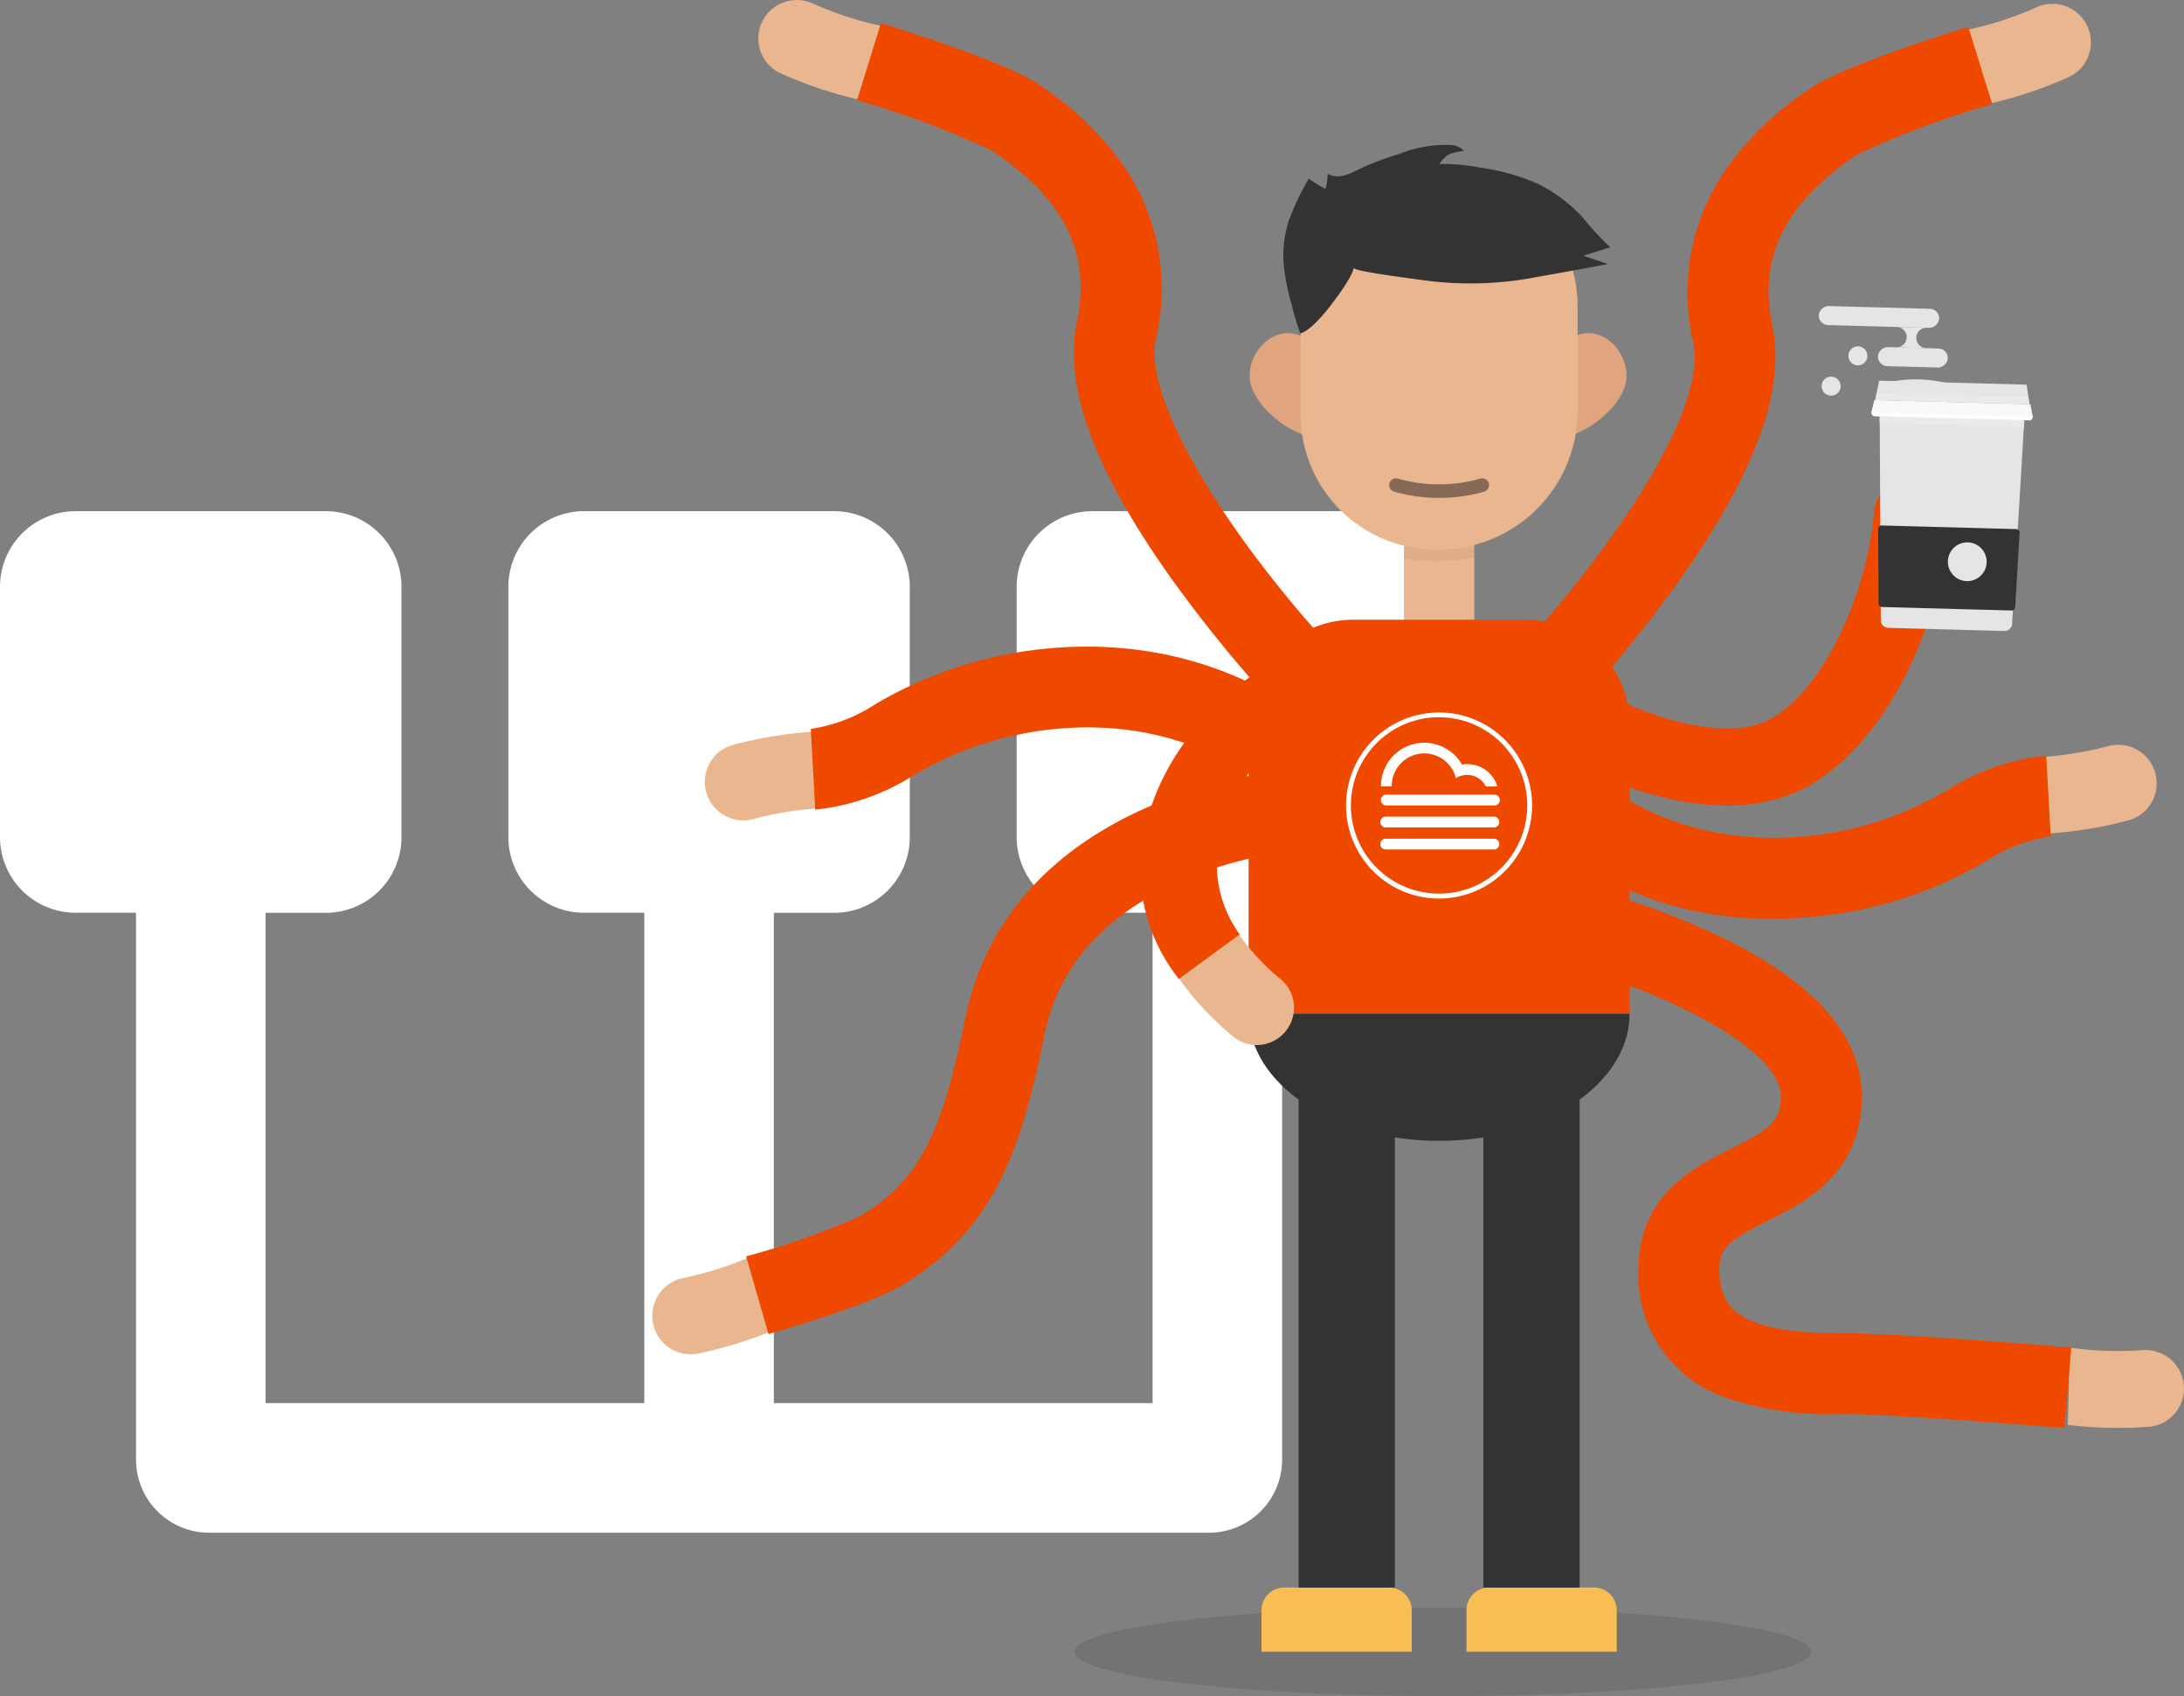 <svg xmlns="http://www.w3.org/2000/svg" xmlns:xlink="http://www.w3.org/1999/xlink" width="138.532" height="107.56" viewBox="0 0 138.532 107.56">
  <rect x="0" y="0" width="138.532" height="107.56" fill="#808080" stroke="none"/>
  <defs>
    <clipPath id="clip-path">
      <rect id="Rectangle_1903" data-name="Rectangle 1903" width="89.953" height="64.783" fill="none"/>
    </clipPath>
  </defs>
  <g id="Group_3202" data-name="Group 3202" transform="translate(-1222 -602.208)">
    <g id="Group_2824" data-name="Group 2824" transform="translate(1222 634.626)">
      <g id="Group_2819" data-name="Group 2819" transform="translate(0 0)" clip-path="url(#clip-path)">
        <path id="Path_4058" data-name="Path 4058" d="M85.148,0H69.287a4.8,4.8,0,0,0-4.8,4.8V20.666a4.8,4.8,0,0,0,4.8,4.8h3.822V56.565H49.085V25.471h3.822a4.8,4.8,0,0,0,4.8-4.8V4.8a4.8,4.8,0,0,0-4.8-4.8H37.046a4.8,4.8,0,0,0-4.8,4.8V20.666a4.8,4.8,0,0,0,4.8,4.8h3.822V56.565H16.844V25.471h3.822a4.8,4.8,0,0,0,4.8-4.8V4.8a4.8,4.8,0,0,0-4.8-4.8H4.8A4.8,4.8,0,0,0,0,4.8V20.666a4.8,4.8,0,0,0,4.8,4.8H8.627V60.142a4.641,4.641,0,0,0,4.641,4.641H76.685a4.641,4.641,0,0,0,4.641-4.641V25.471h3.822a4.8,4.8,0,0,0,4.8-4.8V4.8a4.8,4.8,0,0,0-4.8-4.8" transform="translate(0 0)" fill="#fff"/>
      </g>
    </g>
    <g id="Group_2823" data-name="Group 2823" transform="translate(-2163.262 -4487.696)">
      <g id="Group_75" data-name="Group 75" transform="translate(3453.417 5099.053)">
        <ellipse id="Ellipse_5" data-name="Ellipse 5" cx="23.366" cy="2.811" rx="23.366" ry="2.811" transform="translate(0 92.79)" opacity="0.1" style="mix-blend-mode: normal;isolation: isolate"/>
        <g id="Group_81" data-name="Group 81" transform="translate(3.703)">
          <g id="Group_79" data-name="Group 79">
            <g id="Group_76" data-name="Group 76" transform="translate(7.343)">
              <path id="Path_74" data-name="Path 74" d="M3614.425,5158.9c1.714-.885,3.423.712,3.423,2.468s-2.616,3.89-4.371,3.89Z" transform="translate(-3593.874 -5146.667)" fill="#e0a57e"/>
              <path id="Path_75" data-name="Path 75" d="M3553.337,5158.9c-1.714-.885-3.424.712-3.424,2.468s2.616,3.89,4.372,3.89Z" transform="translate(-3549.848 -5146.667)" fill="#e0a57e"/>
              <rect id="Rectangle_197" data-name="Rectangle 197" width="4.462" height="8.991" transform="translate(9.851 21.201)" fill="#eab68f"/>
              <path id="Path_76" data-name="Path 76" d="M3581.748,5191.028h4.463v4.268a11.084,11.084,0,0,1-2.231.229h-.241a10.842,10.842,0,0,1-1.99-.185Z" transform="translate(-3571.897 -5169.094)" opacity="0.05" style="mix-blend-mode: normal;isolation: isolate"/>
              <path id="Rectangle_198" data-name="Rectangle 198" d="M3569.212,5148.757H3569a8.57,8.57,0,0,1-8.57-8.57h0v-6.838a8.784,8.784,0,0,1,8.784-8.784h0a8.785,8.785,0,0,1,8.784,8.784v6.623a8.785,8.785,0,0,1-8.785,8.785Z" transform="translate(-3557.131 -5123.06)" fill="#eab68f"/>
              <path id="Path_77" data-name="Path 77" d="M3581.87,5188.973a9.467,9.467,0,0,0,2.619-.368.427.427,0,0,1,.548.412h0a.429.429,0,0,1-.307.415,10.3,10.3,0,0,1-2.86.4h0a10.308,10.308,0,0,1-2.86-.4.429.429,0,0,1-.307-.415h0a.429.429,0,0,1,.428-.43.418.418,0,0,1,.12.018A9.467,9.467,0,0,0,3581.87,5188.973Z" transform="translate(-3569.788 -5167.404)" fill="#231f20" opacity="0.5" style="mix-blend-mode: normal;isolation: isolate"/>
              <path id="Rectangle_199" data-name="Rectangle 199" d="M3573.863,5242.76H3549.7v-18.348a6.642,6.642,0,0,1,6.642-6.643h10.878a6.643,6.643,0,0,1,6.643,6.643v18.348Z" transform="translate(-3549.7 -5187.616)" fill="#ef4900"/>
              <path id="Path_78" data-name="Path 78" d="M3561.782,5307.132c-6.673,0-12.082-3.608-12.082-8.059h24.163C3573.863,5303.524,3568.454,5307.132,3561.782,5307.132Z" transform="translate(-3549.7 -5243.93)" fill="#333"/>
              <path id="Rectangle_200" data-name="Rectangle 200" d="M3604.184,5421.53h-9.533V5418.9a1.445,1.445,0,0,1,1.444-1.444h6.644a1.445,1.445,0,0,1,1.445,1.444v2.626Z" transform="translate(-3580.834 -5325.929)" fill="#f9bd55"/>
              <path id="Rectangle_201" data-name="Rectangle 201" d="M3561.883,5421.53h-9.532V5418.9a1.445,1.445,0,0,1,1.444-1.444h6.644a1.444,1.444,0,0,1,1.444,1.444v2.626Z" transform="translate(-3551.535 -5325.929)" fill="#f9bd55"/>
              <g id="Group_75-2" data-name="Group 75-2" transform="translate(3.168 60.389)">
                <path id="Path_79" data-name="Path 79" d="M3604.25,5316.142v31.142h-6.105v-31.142Z" transform="translate(-3586.423 -5316.142)" fill="#333"/>
                <path id="Path_80" data-name="Path 80" d="M3566.113,5316.142v31.142h-6.105v-31.142Z" transform="translate(-3560.007 -5316.142)" fill="#333"/>
              </g>
              <path id="Path_81" data-name="Path 81" d="M3561.309,5127.507c.022.224,3.973.716,4.307.767a22.035,22.035,0,0,0,7.383-.2q2.223-.388,4.441-.812l-1.559-.527,1.709-.532a19.868,19.868,0,0,1-1.789-1.943,10.029,10.029,0,0,0-2.738-2.054,13.563,13.563,0,0,0-3.777-1.065,12.06,12.06,0,0,0-2.531-.221,1.779,1.779,0,0,1,.618-.618,2.941,2.941,0,0,1,.9-.2c.046-.112-.368-.32-.6-.371a7.742,7.742,0,0,0-3.459.55,18.728,18.728,0,0,0-2.323.857c-.723.322-1.431.828-2.235.4a3.086,3.086,0,0,1-.131.965,11.357,11.357,0,0,1-1.059-.651,16.7,16.7,0,0,0-1.275,2.688,7.145,7.145,0,0,0-.261,3.195,14.549,14.549,0,0,0,.475,2.184,14.168,14.168,0,0,0,.521,1.733s.581.01,2.006-1.862S3561.309,5127.508,3561.309,5127.507Z" transform="translate(-3554.652 -5119.668)" fill="#333"/>
            </g>
            <g id="Group_77" data-name="Group 77" transform="translate(0.49 31.522)">
              <path id="Path_82" data-name="Path 82" d="M3540.159,5287.608a2.354,2.354,0,0,1,.542,2.978h0a2.352,2.352,0,0,1-3.207.9,2.257,2.257,0,0,1-.33-.226,18.955,18.955,0,0,1-3.608-3.917l3.642-3.052A13.945,13.945,0,0,0,3540.159,5287.608Z" transform="translate(-3531.278 -5266.186)" fill="#eab68f"/>
              <path id="Path_83" data-name="Path 83" d="M3539.432,5227.512v0a2.154,2.154,0,0,1-1.33,2.529c-4.393,2.1-7.489,6.268-7.457,10.335a7.6,7.6,0,0,0,1.454,4.378l-3.861,2.825a11.325,11.325,0,0,1-2.215-4.72,11.024,11.024,0,0,1-.215-2.087c-.045-5.754,4.152-11.444,10.292-14.337a2.471,2.471,0,0,1,3.2.774A1.711,1.711,0,0,1,3539.432,5227.512Z" transform="translate(-3525.811 -5226.168)" fill="#ef4900"/>
            </g>
            <g id="Group_78" data-name="Group 78" transform="translate(24.478 21.111)">
              <path id="Path_84" data-name="Path 84" d="M3676.732,5190.6a2.443,2.443,0,0,1,2.214-2.24h0a2.431,2.431,0,0,1,2.646,2.2,2.469,2.469,0,0,1,0,.405,26.462,26.462,0,0,1-.958,5.063l-4.812-.917A21.728,21.728,0,0,0,3676.732,5190.6Z" transform="translate(-3654.195 -5188.353)" fill="#ef4900"/>
              <path id="Path_85" data-name="Path 85" d="M3606.015,5216.755a2.432,2.432,0,0,1,3.192-.488c4.037,2.638,9.542,4.207,12.279,2.61l.032-.019c2.552-1.523,4.487-5.025,5.562-8.518l4.812.917c-1.349,4.685-4.012,9.492-7.87,11.8l-.075.044c-5.016,2.924-12.457.467-17.391-2.737a2.438,2.438,0,0,1-.711-3.373A2.547,2.547,0,0,1,3606.015,5216.755Z" transform="translate(-3605.448 -5203.583)" fill="#ef4900"/>
            </g>
            <g id="Group_78-2" data-name="Group 78" transform="translate(59.306 76.315)">
              <path id="Path_84-2" data-name="Path 84" d="M3723.479,5368.118a2.441,2.441,0,0,1,2.569,1.821h0a2.431,2.431,0,0,1-1.737,2.967,2.461,2.461,0,0,1-.4.07,26.442,26.442,0,0,1-5.152-.124l.124-4.9A21.791,21.791,0,0,0,3723.479,5368.118Z" transform="translate(-3718.759 -5367.956)" fill="#eab68f"/>
            </g>
            <g id="Group_78-3" data-name="Group 78" transform="translate(57.297 38.086)">
              <path id="Path_84-3" data-name="Path 84" d="M3716.771,5243.667a2.442,2.442,0,0,1,2.864,1.31h0a2.434,2.434,0,0,1-1.532,3.383,26.473,26.473,0,0,1-5.084.841l-.792-4.833A21.713,21.713,0,0,0,3716.771,5243.667Z" transform="translate(-3712.225 -5243.578)" fill="#eab68f"/>
            </g>
          </g>
          <g id="Group_80" data-name="Group 80" transform="translate(38.856 10.243)">
            <path id="Path_86" data-name="Path 86" d="M3680.467,5189.209l7.36.2a.485.485,0,0,0,.5-.456l.771-12.913-9.171-.248.072,12.935A.485.485,0,0,0,3680.467,5189.209Z" transform="translate(-3671.411 -5168.785)" fill="#e5e5e5"/>
            <path id="Path_87" data-name="Path 87" d="M3679.926,5176.23l0-.437,9.171.248-.026.437Z" transform="translate(-3671.411 -5168.785)" fill="#eaeaea"/>
            <path id="Path_88" data-name="Path 88" d="M3678.43,5173.466l9.8.265a.226.226,0,0,0,.221-.23.2.2,0,0,0-.006-.044l-.138-.743-9.9-.267-.178.734a.225.225,0,0,0,.156.278A.222.222,0,0,0,3678.43,5173.466Z" transform="translate(-3670.232 -5166.467)" fill="#f9f9f9"/>
            <path id="Path_89" data-name="Path 89" d="M3678.247,5174.608a.21.21,0,0,0,.189.137l9.8.265a.213.213,0,0,0,.2-.127l.013.07a.226.226,0,0,1-.215.275l-9.8-.265a.227.227,0,0,1-.2-.286Z" transform="translate(-3670.232 -5167.964)" fill="#fff"/>
            <path id="Path_90" data-name="Path 90" d="M3679.257,5168.445l9.352.253.185,1.243-9.79-.265Z" transform="translate(-3670.775 -5163.695)" fill="#e5e5e5"/>
            <path id="Path_91" data-name="Path 91" d="M3688.73,5171.3l.065.439-9.789-.265.089-.435Z" transform="translate(-3670.776 -5165.491)" fill="#ededed" opacity="0.6" style="mix-blend-mode: normal;isolation: isolate"/>
            <path id="Path_92" data-name="Path 92" d="M3686.053,5168.376a8.374,8.374,0,0,0-3.221-.087c-.024.009,0,.053,0,.053l3.221.087S3686.079,5168.386,3686.053,5168.376Z" transform="translate(-3673.418 -5163.506)" fill="#e5e5e5"/>
            <path id="Path_93" data-name="Path 93" d="M3679.626,5198.546l.024,4.716a.226.226,0,0,0,.218.226l8.218.222a.225.225,0,0,0,.229-.214l.279-4.708a.225.225,0,0,0-.21-.24h-.008l-8.52-.23a.226.226,0,0,0-.23.222Zm4.459,2.377a1.229,1.229,0,1,1,1.5.885,1.229,1.229,0,0,1-1.5-.885Z" transform="translate(-3671.205 -5184.386)" fill="#333"/>
            <rect id="Rectangle_202" data-name="Rectangle 202" width="1.209" height="4.434" rx="0.605" transform="translate(8.387 3.813) rotate(-88.453)" fill="#e5e5e5"/>
            <rect id="Rectangle_203" data-name="Rectangle 203" width="1.209" height="7.642" rx="0.605" transform="translate(4.633 1.209) rotate(-88.453)" fill="#e5e5e5"/>
            <circle id="Ellipse_6" data-name="Ellipse 6" cx="0.604" cy="0.604" r="0.604" transform="translate(6.529 2.57)" fill="#e5e5e5"/>
            <circle id="Ellipse_7" data-name="Ellipse 7" cx="0.604" cy="0.604" r="0.604" transform="translate(0 2.835)" fill="#e5e5e5"/>
            <circle id="Ellipse_8" data-name="Ellipse 8" cx="0.604" cy="0.604" r="0.604" transform="translate(4.831 4.493)" fill="#e5e5e5"/>
            <path id="Path_94" data-name="Path 94" d="M3684.012,5158.025a.648.648,0,0,0-.629-.664l1.9.051a.646.646,0,0,0-.035,1.292l-1.9-.052A.648.648,0,0,0,3684.012,5158.025Z" transform="translate(-3673.783 -5156.019)" fill="#e5e5e5"/>
          </g>
        </g>
        <g id="Group_86" data-name="Group 86" transform="translate(19.415 37.944)">
          <g id="Group_82" data-name="Group 82" transform="translate(0 6.095)">
            <path id="Path_95" data-name="Path 95" d="M3584.134,5262.947h-6.862a.343.343,0,1,0,0,.685h6.862a.343.343,0,0,0,0-.685Z" transform="translate(-3576.928 -5262.947)" fill="#fff"/>
          </g>
          <g id="Group_83" data-name="Group 83" transform="translate(0 4.698)">
            <path id="Path_96" data-name="Path 96" d="M3584.134,5258.4h-6.862a.343.343,0,1,0,0,.685h6.862a.343.343,0,0,0,0-.685Z" transform="translate(-3576.928 -5258.402)" fill="#fff"/>
          </g>
          <g id="Group_84" data-name="Group 84" transform="translate(0 3.302)">
            <path id="Path_97" data-name="Path 97" d="M3577.271,5254.543h6.862a.343.343,0,1,0,0-.685h-6.862a.343.343,0,0,0,0,.685Z" transform="translate(-3576.928 -5253.858)" fill="#fff"/>
          </g>
          <g id="Group_85" data-name="Group 85" transform="translate(0.023)">
            <path id="Path_98" data-name="Path 98" d="M3577.687,5245.888v-.02a2.065,2.065,0,0,1,4.069-.5,1.347,1.347,0,0,1,.658-.2v0c.024,0,.049,0,.073,0a1.3,1.3,0,0,1,1.052.542,1.325,1.325,0,0,1,.119.188h.728a1.975,1.975,0,0,0-2.243-1.385,2.751,2.751,0,0,0-5.14,1.365v.02Z" transform="translate(-3577.002 -5243.116)" fill="#fff"/>
          </g>
        </g>
        <g id="Group_87" data-name="Group 87" transform="translate(17.223 36.026)">
          <path id="Path_99" data-name="Path 99" d="M3575.7,5248.685a5.9,5.9,0,1,1,5.9-5.9h0A5.91,5.91,0,0,1,3575.7,5248.685Zm0-11.5a5.594,5.594,0,1,0,5.594,5.595h0A5.6,5.6,0,0,0,3575.7,5237.187Z" transform="translate(-3569.797 -5236.876)" fill="#fff"/>
        </g>
      </g>
      <g id="Group_78-4" data-name="Group 78" transform="translate(3510.047 5090.148)">
        <path id="Path_84-4" data-name="Path 84" d="M3702.377,5090.926a2.441,2.441,0,0,1,3.038.829h0a2.43,2.43,0,0,1-.614,3.383,2.268,2.268,0,0,1-.352.2,26.41,26.41,0,0,1-4.881,1.652l-1.563-4.642A21.771,21.771,0,0,0,3702.377,5090.926Z" transform="translate(-3698.005 -5090.699)" fill="#eab68f"/>
      </g>
      <path id="Path_3545" data-name="Path 3545" d="M3605.91,5139.64l-3.681-3.572c5.21-5.376,13.092-15.729,12.055-20.616a13.73,13.73,0,0,1,2.123-11.032,19.708,19.708,0,0,1,5.057-4.886l.187-.133c1.9-1.357,8.2-3.361,10.084-3.944l1.513,4.9a56.693,56.693,0,0,0-8.616,3.216l-.207.146c-2.991,2.115-6.276,5.238-5.125,10.667.877,4.135-1.133,9.538-6.146,16.517A85.74,85.74,0,0,1,3605.91,5139.64Z" transform="translate(-121.621 -3.847)" fill="#ef4900"/>
      <g id="Group_78-5" data-name="Group 78" transform="translate(3433.363 5089.904)">
        <path id="Path_84-5" data-name="Path 84" d="M3456.359,5091.555l-1.563,4.643a26.484,26.484,0,0,1-4.882-1.652,2.383,2.383,0,0,1-.352-.2,2.431,2.431,0,0,1-.614-3.383h0a2.443,2.443,0,0,1,3.038-.83A21.744,21.744,0,0,0,3456.359,5091.555Z" transform="translate(-3448.516 -5089.904)" fill="#eab68f"/>
      </g>
      <path id="Path_3546" data-name="Path 3546" d="M3496.228,5138.845a85.791,85.791,0,0,1-7.244-8.735c-5.013-6.979-7.023-12.382-6.146-16.517,1.151-5.428-2.133-8.551-5.124-10.666l-.207-.146a56.851,56.851,0,0,0-8.616-3.217l1.513-4.9c1.885.582,8.184,2.587,10.084,3.944l.187.133a19.712,19.712,0,0,1,5.057,4.886,13.728,13.728,0,0,1,2.123,11.031c-.984,4.637,6.457,14.848,12.054,20.616Z" transform="translate(-29.265 -3.297)" fill="#ef4900"/>
      <g id="Group_78-6" data-name="Group 78" transform="translate(3426.638 5169.544)">
        <path id="Path_84-6" data-name="Path 84" d="M3432.991,5349.009l1.454,4.677a26.464,26.464,0,0,1-4.923,1.523,2.432,2.432,0,0,1-2.884-2.339h0a2.442,2.442,0,0,1,1.975-2.453A21.772,21.772,0,0,0,3432.991,5349.009Z" transform="translate(-3426.638 -5349.009)" fill="#eab68f"/>
      </g>
      <path id="Path_3547" data-name="Path 3547" d="M3447.424,5284.75l-1.414-4.93a48.632,48.632,0,0,0,7.271-2.57c3.634-2.221,5.119-5.021,6.621-12.482,2.8-13.917,19.181-15.634,19.877-15.7l.486,5.1a24.9,24.9,0,0,0-7.176,2.082c-4.574,2.143-7.319,5.348-8.16,9.525-1.578,7.836-3.4,12.439-8.975,15.846C3453.967,5282.842,3448.5,5284.442,3447.424,5284.75Z" transform="translate(-13.418 -110.242)" fill="#ef4900"/>
      <path id="Path_3548" data-name="Path 3548" d="M3628.243,5256.131a22.172,22.172,0,0,1-13.281-4.077l1.614-1.993,1.6-2c.182.143,4.536,3.5,11.857,2.868a21.533,21.533,0,0,0,9.223-2.964,14.469,14.469,0,0,1,6.239-2.17l.285,5.121a10.241,10.241,0,0,0-4.1,1.571,26.275,26.275,0,0,1-11.205,3.553C3629.7,5256.1,3628.96,5256.131,3628.243,5256.131Z" transform="translate(-130.44 -107.973)" fill="#ef4900"/>
      <g id="Group_78-7" data-name="Group 78" transform="translate(3429.967 5136.308)">
        <path id="Path_84-7" data-name="Path 84" d="M3440.568,5246.41a2.442,2.442,0,0,1-2.864-1.31h0a2.431,2.431,0,0,1,1.153-3.239,2.456,2.456,0,0,1,.38-.143,26.446,26.446,0,0,1,5.084-.841l.793,4.834A21.745,21.745,0,0,0,3440.568,5246.41Z" transform="translate(-3437.468 -5240.877)" fill="#eab68f"/>
      </g>
      <path id="Path_3549" data-name="Path 3549" d="M3459.627,5233.658l-.284-5.12a10.244,10.244,0,0,0,4.1-1.57,26.268,26.268,0,0,1,11.2-3.553c9.468-.808,15.266,3.785,15.508,3.981l-3.227,3.986,1.614-1.993-1.6,2c-.182-.143-4.536-3.5-11.857-2.868a21.531,21.531,0,0,0-9.223,2.964A14.456,14.456,0,0,1,3459.627,5233.658Z" transform="translate(-22.652 -92.408)" fill="#ef4900"/>
      <path id="Path_3550" data-name="Path 3550" d="M3617.43,5279.149" transform="translate(-132.149 -131.077)" fill="#eab68f"/>
      <path id="Path_3551" data-name="Path 3551" d="M3648.794,5307.889c-.106-.009-10.688-.893-14.2-.893a20.07,20.07,0,0,1-7.466-1.1,8.213,8.213,0,0,1-5.355-8.054c0-4.73,3.533-6.5,5.872-7.665,2.391-1.2,3.164-1.717,3.164-3.325,0-3.006-7.405-6.591-12.751-8.024l1.323-4.955a47.485,47.485,0,0,1,7.8,2.955c5.812,2.857,8.759,6.23,8.759,10.024,0,4.913-3.611,6.718-6,7.912-2.426,1.212-3.036,1.7-3.036,3.078,0,2.488,1.287,4.029,7.693,4.029,3.728,0,14.188.875,14.631.912Z" transform="translate(-132.583 -127.42)" fill="#ef4900"/>
    </g>
  </g>
</svg>
